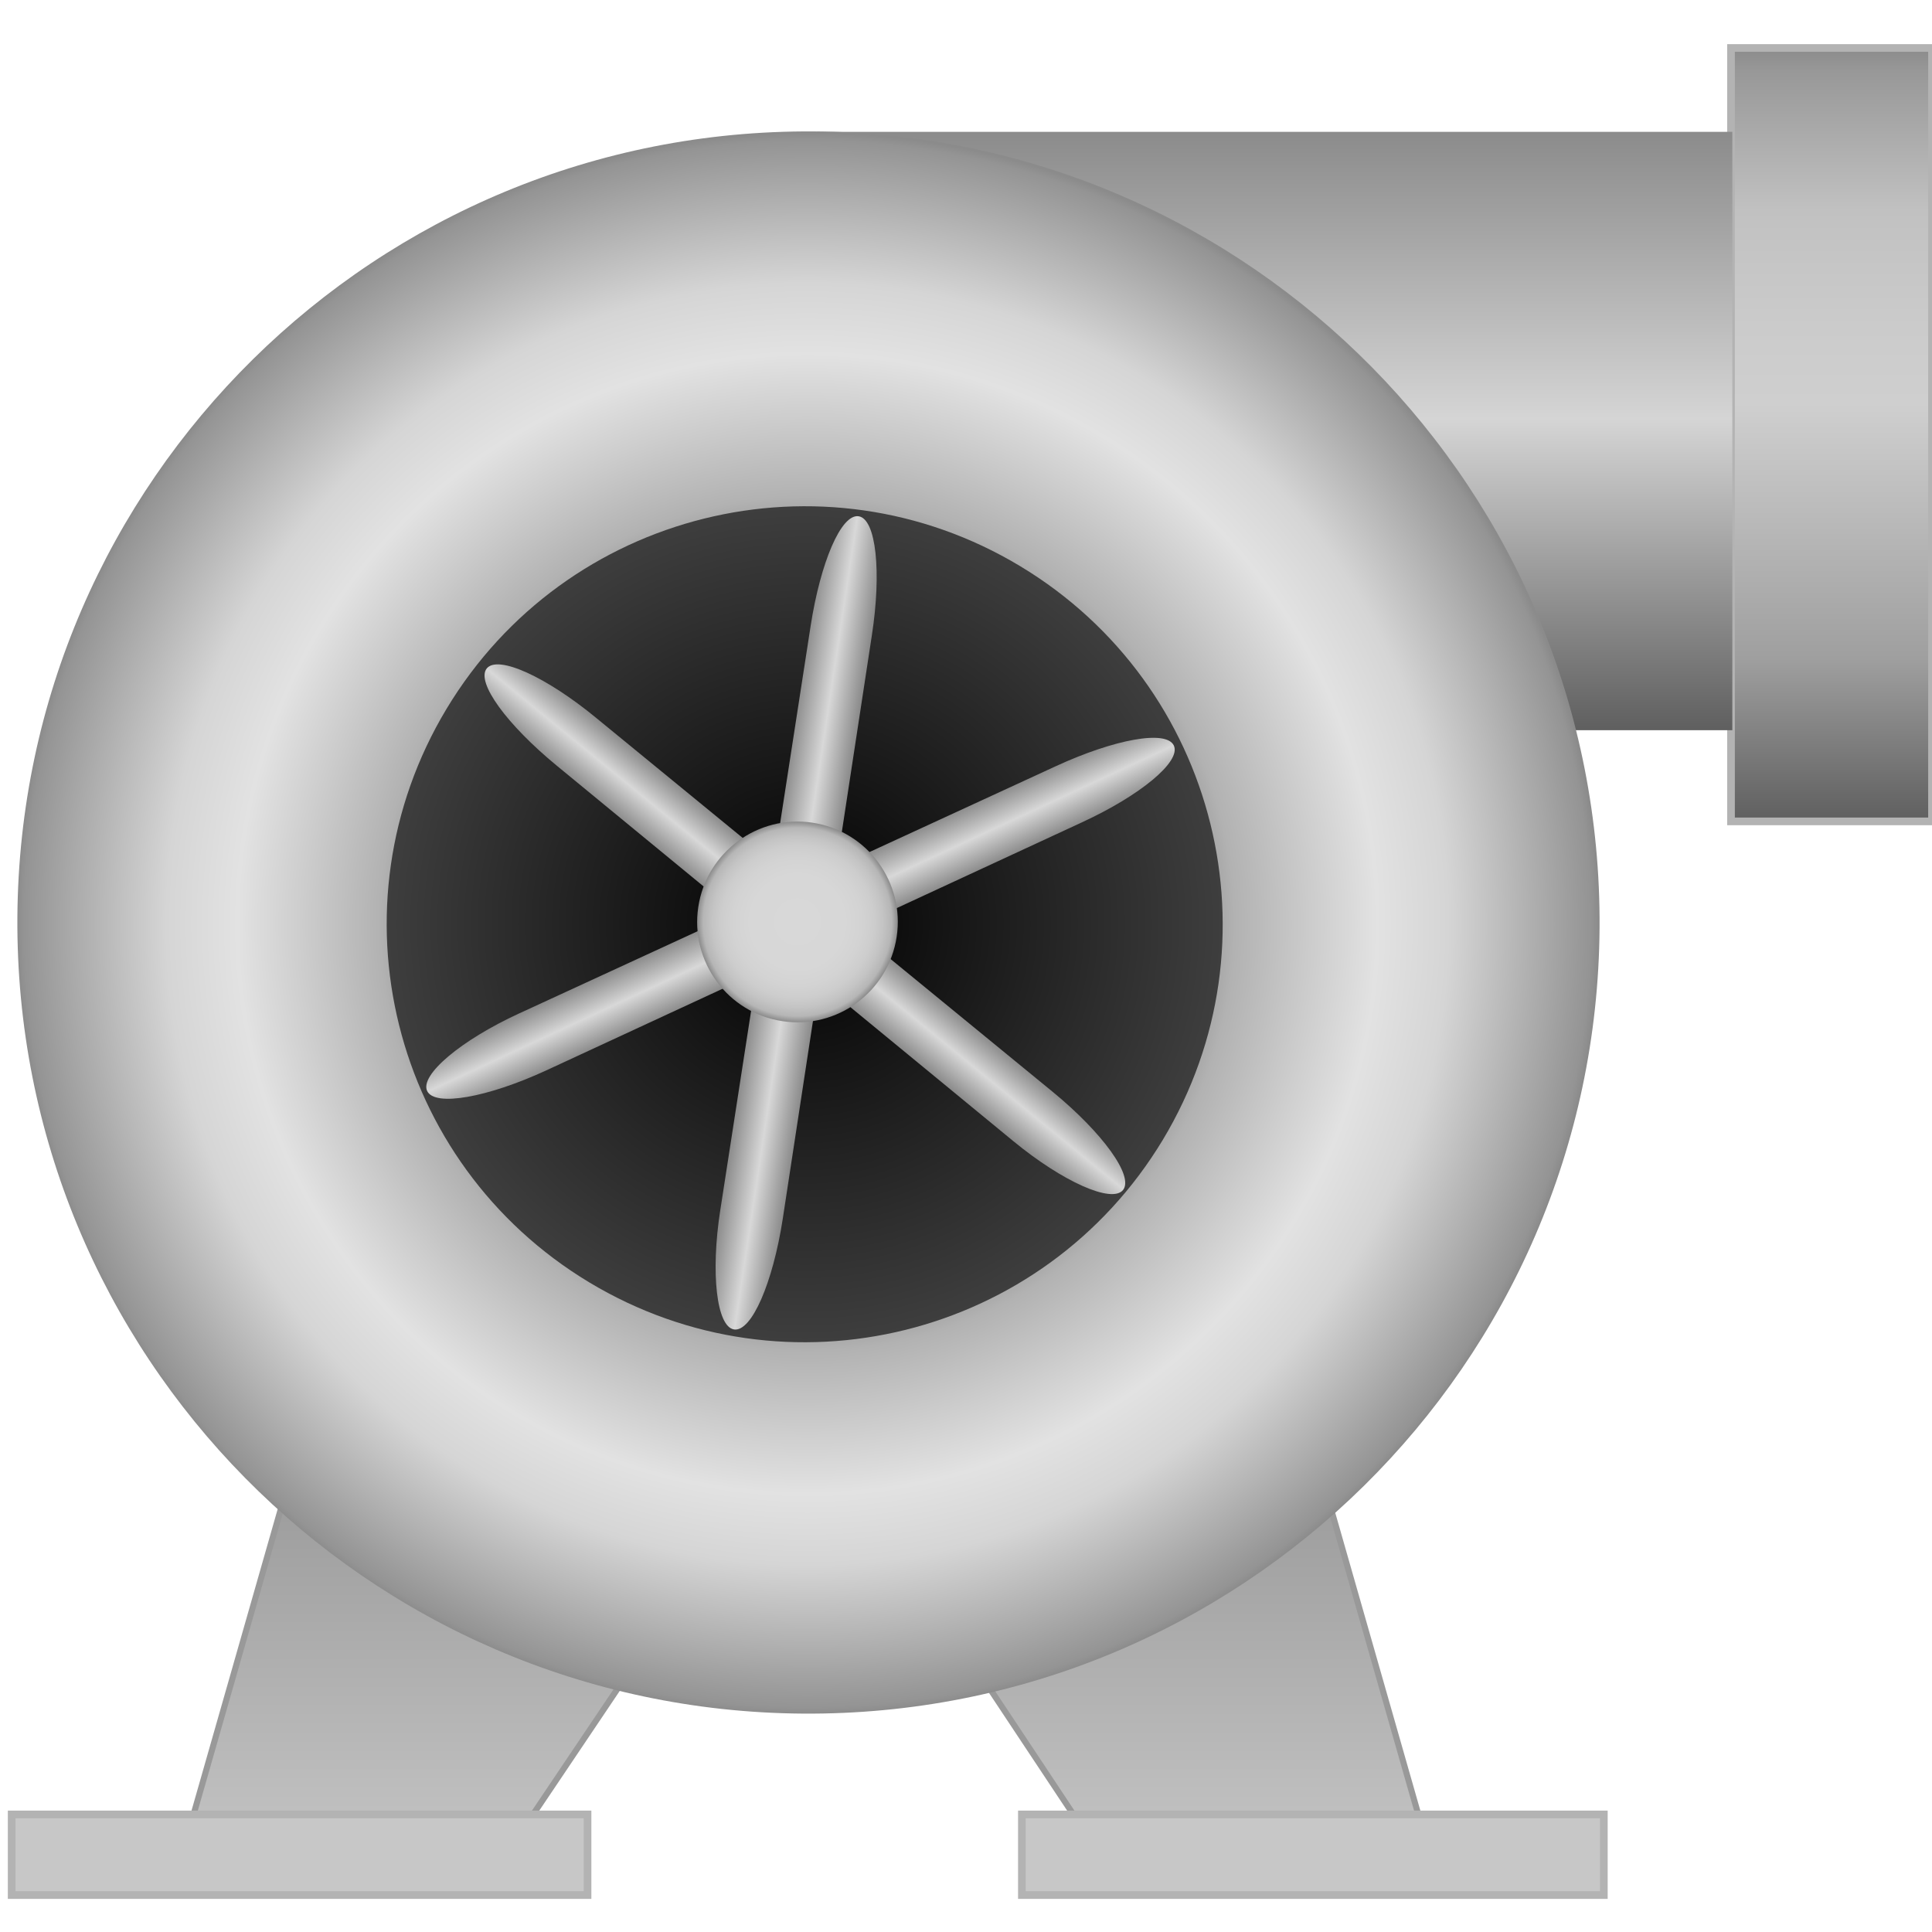 <!DOCTYPE svg PUBLIC "-//W3C//DTD SVG 1.1//EN" "http://www.w3.org/Graphics/SVG/1.1/DTD/svg11.dtd"><svg version="1.1" id="Layer_1" xmlns="http://www.w3.org/2000/svg" xmlns:xlink="http://www.w3.org/1999/xlink" width="64px" height="64px" viewBox="0 0 125.921 121.105" enable-background="new 0 0 125.921 121.105" xml:space="preserve">
<g id="Group_OutletPort">
	
		<linearGradient id="SVGID_1_" gradientUnits="userSpaceOnUse" x1="119.371" y1="-412.023" x2="119.371" y2="-361.615" gradientTransform="matrix(1 0 0 -1 0 -360.895)">
		<stop offset="0" style="stop-color:#5F5F5F" />
		<stop offset="0.21" style="stop-color:#9F9F9F" />
		<stop offset="0.54" style="stop-color:#CFCFCF" />
		<stop offset="0.64" style="stop-color:#CBCBCB" />
		<stop offset="0.79" style="stop-color:#C1C1C1" />
		<stop offset="0.97" style="stop-color:#989898" />
		<stop offset="1" style="stop-color:#8B8B8B" />
	</linearGradient>
	<rect x="112.821" y="0.719" fill="url(#SVGID_1_)" stroke="#B3B3B3" stroke-width="0.5" width="13.101" height="50.408" />
	
		<linearGradient id="SVGID_2_" gradientUnits="userSpaceOnUse" x1="83.071" y1="76.92" x2="83.071" y2="115.921" gradientTransform="matrix(1 0 0 -1 0 122.105)">
		<stop offset="0" style="stop-color:#5F5F5F" />
		<stop offset="0.52" style="stop-color:#D5D5D5" />
		<stop offset="1" style="stop-color:#8B8B8B" />
	</linearGradient>
	<polyline fill="url(#SVGID_2_)" points="53.235,6.184 112.907,6.184 112.907,45.185 102.517,45.185  " />
</g>
<g id="Group_Legs">
	
		<linearGradient id="SVGID_3_" gradientUnits="userSpaceOnUse" x1="52.528" y1="1094.133" x2="52.528" y2="1058.253" gradientTransform="matrix(1 0 0 1 0 -973.75)">
		<stop offset="0" style="stop-color:#C7C7C7" />
		<stop offset="1" style="stop-color:#8B8B8B" />
	</linearGradient>
	<path fill="url(#SVGID_3_)" stroke="#999999" stroke-width="0.396" d="M11.321,120.384l10.254-35.881h61.908l10.252,35.881H72.966   L52.462,89.497l-20.769,30.887H11.321z" />
</g>
<g id="Group_LegBase">
	<path fill="#C7C7C7" stroke="#B3B3B3" stroke-width="0.5" d="M0.76,115.851h37.533v5.254H0.76V115.851z" />
	<path fill="#C7C7C7" stroke="#B3B3B3" stroke-width="0.5" d="M66.603,115.851h37.929v5.254H66.603V115.851L66.603,115.851z" />
</g>
<g id="Group_PumpBody">
	
		<radialGradient id="SVGID_4_" cx="126.48" cy="837.152" r="51.566" gradientTransform="matrix(1 0.007 -0.007 1 -67.998 -780.222)" gradientUnits="userSpaceOnUse">
		<stop offset="0.18" style="stop-color:#3E3E3E" />
		<stop offset="0.26" style="stop-color:#454545" />
		<stop offset="0.35" style="stop-color:#555555" />
		<stop offset="0.44" style="stop-color:#777777" />
		<stop offset="0.54" style="stop-color:#B2B2B2" />
		<stop offset="0.64" style="stop-color:#CDCDCD" />
		<stop offset="0.72" style="stop-color:#E2E2E2" />
		<stop offset="0.81" style="stop-color:#D5D5D5" />
		<stop offset="0.99" style="stop-color:#949494" />
		<stop offset="1" style="stop-color:#8B8B8B" />
	</radialGradient>
	<path fill="url(#SVGID_4_)" d="M53.047,6.158c28.477,0.196,51.402,23.439,51.207,51.917c-0.195,28.475-23.438,51.398-51.914,51.204   C23.862,109.086,0.938,85.841,1.133,57.364C1.326,28.889,24.573,5.963,53.047,6.158z" />
</g>
<g id="Group_CenterShade">
	
		<radialGradient id="SVGID_5_" cx="52.447" cy="-418.727" r="27.244" gradientTransform="matrix(1 0 0 -1 0 -360.895)" gradientUnits="userSpaceOnUse">
		<stop offset="0" style="stop-color:#000000" />
		<stop offset="1" style="stop-color:#3E3E3E" />
	</radialGradient>
	<path fill="url(#SVGID_5_)" d="M38.399,81.168C25.508,73.407,21.35,56.67,29.111,43.78c7.762-12.888,24.502-17.045,37.385-9.285   c12.891,7.761,17.047,24.498,9.289,37.393C68.021,84.769,51.286,88.928,38.399,81.168z" />
</g>
<g id="Group_Impeller">
	
		<linearGradient id="SVGID_6_" gradientUnits="userSpaceOnUse" x1="101.982" y1="125.54" x2="106.141" y2="125.534" gradientTransform="matrix(0.989 0.148 0.148 -0.989 -69.653 166.438)">
		<stop offset="0.01" style="stop-color:#8B8B8B" />
		<stop offset="0.51" style="stop-color:#D8D8D8" />
		<stop offset="1" style="stop-color:#8B8B8B" />
	</linearGradient>
	<path fill="url(#SVGID_6_)" d="M51.014,77.055c-0.642,4.14-2.024,7.351-3.166,7.187c-1.139-0.165-1.545-3.651-0.902-7.789   l0.014-0.081l5.874-37.983c0.64-4.139,1.986-7.314,3.125-7.149c1.142,0.163,1.507,3.623,0.866,7.76L51.014,77.055z" />
	
		<linearGradient id="SVGID_7_" gradientUnits="userSpaceOnUse" x1="-277.965" y1="21.062" x2="-273.807" y2="21.056" gradientTransform="matrix(0.632 -0.775 -0.775 -0.632 243.049 -142.392)">
		<stop offset="0.01" style="stop-color:#8B8B8B" />
		<stop offset="0.51" style="stop-color:#D8D8D8" />
		<stop offset="1" style="stop-color:#8B8B8B" />
	</linearGradient>
	<path fill="url(#SVGID_7_)" d="M68.625,68.765c3.234,2.659,5.291,5.485,4.57,6.387c-0.724,0.895-3.931-0.533-7.162-3.193   l-0.063-0.053L36.284,47.493c-3.234-2.66-5.28-5.437-4.559-6.333c0.722-0.898,3.884,0.55,7.117,3.21L68.625,68.765z" />
	
		<linearGradient id="SVGID_8_" gradientUnits="userSpaceOnUse" x1="216.765" y1="433.118" x2="220.923" y2="433.112" gradientTransform="matrix(0.422 0.906 0.906 -0.422 -432.874 42.052)">
		<stop offset="0.01" style="stop-color:#8B8B8B" />
		<stop offset="0.51" style="stop-color:#D8D8D8" />
		<stop offset="1" style="stop-color:#8B8B8B" />
	</linearGradient>
	<path fill="url(#SVGID_8_)" d="M35.58,67.368c-3.803,1.752-7.245,2.373-7.739,1.332c-0.491-1.041,2.193-3.306,5.994-5.057   l0.076-0.033L68.82,47.527c3.805-1.752,7.195-2.384,7.686-1.345c0.494,1.041-2.188,3.258-5.99,5.008L35.58,67.368z" />
	
		<radialGradient id="SVGID_9_" cx="51.977" cy="64.425" r="6.541" gradientTransform="matrix(1 0 0 -1 0 122.105)" gradientUnits="userSpaceOnUse">
		<stop offset="0" style="stop-color:#D8D8D8" />
		<stop offset="0.47" style="stop-color:#D7D7D7" />
		<stop offset="0.64" style="stop-color:#D3D3D3" />
		<stop offset="0.76" style="stop-color:#CDCDCD" />
		<stop offset="0.85" style="stop-color:#C4C4C4" />
		<stop offset="0.94" style="stop-color:#B6B6B6" />
		<stop offset="1" style="stop-color:#8B8B8B" />
	</radialGradient>
	<path fill="url(#SVGID_9_)" d="M53.274,51.269c3.543,0.718,5.829,4.168,5.11,7.709c-0.717,3.544-4.167,5.83-7.71,5.113   c-3.536-0.719-5.824-4.171-5.105-7.711C46.284,52.844,49.739,50.552,53.274,51.269z" />
</g>
</svg>